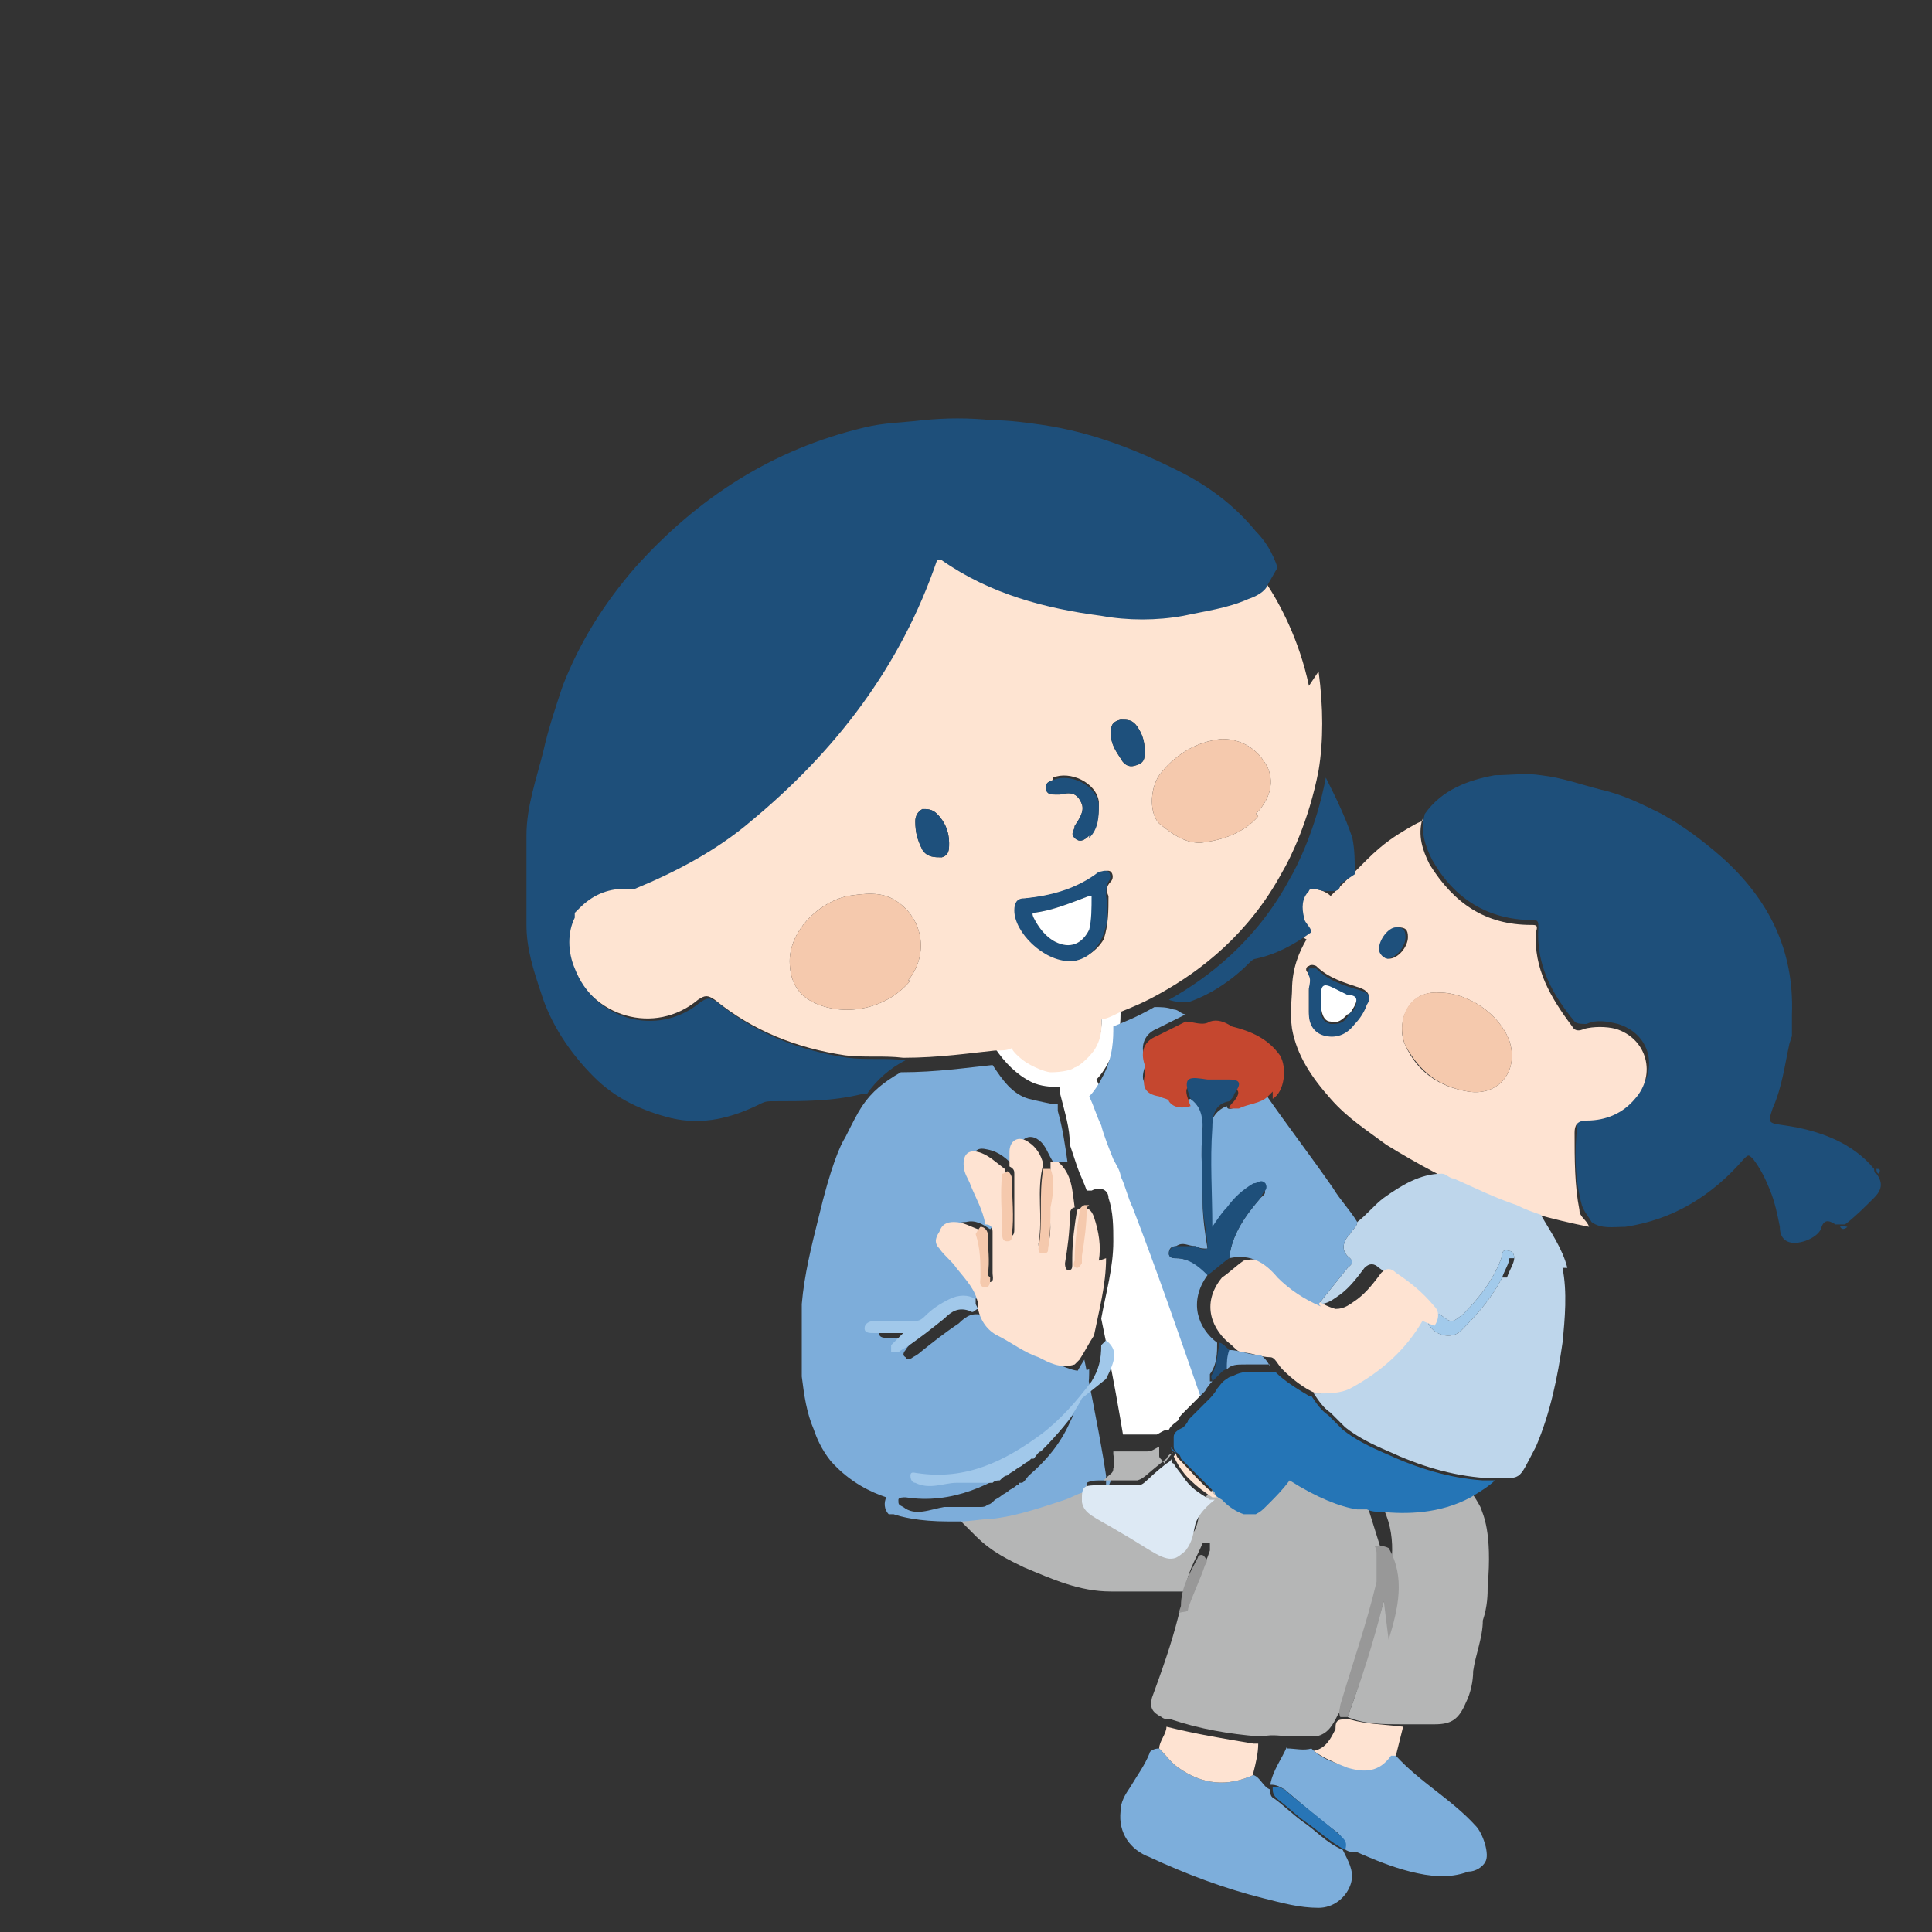 <?xml version="1.0" encoding="UTF-8"?>
<svg id="_レイヤー_1" data-name="レイヤー_1" xmlns="http://www.w3.org/2000/svg" version="1.1" viewBox="0 0 80 80">
  <rect x="0" y="0" width="80" height="80" fill="#333333" stroke="none"/>
  <!-- Generator: Adobe Illustrator 29.1.0, SVG Export Plug-In . SVG Version: 2.1.0 Build 142)  -->
  <defs>
    <style>
      .st0 {
        fill: #dde9f4;
      }

      .st1 {
        fill: #1f4d78;
      }

      .st2 {
        fill: #1e507c;
      }

      .st3 {
        fill: #7dadda;
      }

      .st4 {
        fill: #989898;
      }

      .st5 {
        fill: #fff;
      }

      .st6 {
        fill: #a1c8ea;
      }

      .st7 {
        fill: #a2caeb;
      }

      .st8 {
        fill: #fee3d2;
      }

      .st9 {
        fill: #f1f4f7;
      }

      .st10 {
        fill: #2575b6;
      }

      .st11 {
        fill: #1e4f7a;
      }

      .st12 {
        fill: #2875b6;
      }

      .st13 {
        fill: #bed6eb;
      }

      .st14 {
        fill: #7daedb;
      }

      .st15 {
        fill: #f5c9ad;
      }

      .st16 {
        fill: #c5472f;
      }

      .st17 {
        fill: #fee4d2;
      }

      .st18 {
        fill: #b5b6b6;
      }
    </style>
  </defs>
  <path class="st5" d="M46.1,42.5s0,0,0,0c0,0,0,0,0-.1,0,0,0,0,0,.1Z"/>
  <path class="st5" d="M41,44.1s0,0,0,0c0,0,0,0,0,0,0,0,0,0,0,0Z"/>
  <path class="st5" d="M49.7,57.8s0,0,0,0c-.2.2-.5.5-.7.7,0,0,0,0,0,0-.1.1-.2.2-.2.3,0,0,0,0,0,0,0,0,0,0,0,0-.1.1-.3.2-.4.4-.2,0-.3.1-.5.2,0,0-.2,0-.3,0,0,0-.2,0-.3,0,0,0,0,0-.1,0,0,0-.2,0-.3,0,0,0,0,0-.1,0,0,0,0,0-.1,0,0,0,0,0,0,0,0,0,0,0,0,0,0,0,0,0,0,0,0,0,0,0-.1,0,0,0,0,0-.1,0,0,0,0,0,0,0-.1-.6-.4-2.4-.9-4.8.2-1.1.5-2.1.5-3.2,0-.6,0-1.2-.2-1.8,0-.3-.3-.5-.7-.3,0,0-.2,0-.2,0-.1-.3-.3-.7-.4-1-.1-.3-.2-.6-.3-.9,0,0,0,0,0,0,0,0,0,0,0,0,0-.7-.2-1.3-.4-2.1,0-.1,0-.2,0-.3,0,0-.2,0-.3,0,0,0-.5,0-.9-.2-.6-.3-1.1-.8-1.5-1.4.3,0,.5,0,.7-.1,0,.1.3.4.6.6.5.3.9.4,1,.4.5,0,.9-.1,1-.2.1,0,.5-.3.8-.7.4-.6.3-1.2.3-1.3.2,0,.4-.1.8-.3,0,.5,0,1.2-.4,2-.2.4-.4.7-.6.9.2.4.3.8.5,1.2.2.5.4,1,.5,1.4,0,.2.2.5.3.7.2.4.3.9.5,1.3,1,2.6,1.9,5.2,2.8,7.8Z"/>
  <g>
    <path class="st18" d="M57.2,64.2c0,0,0,.1,0,.2,0,0,0,0,0,0,0,0,0,.1,0,.2,0,0,0,0,0,.1,0,0,0,0,0,0,0,0,0,0,0,0,0,0,0,0,0,0,0,0,0,0,0,.1,0,0,0,0,0,.1,0,0,0,0,0,0,0,0,0,0,0,0,0,0,0,0,0,0,0,0,0,0,0,.1-.4,1.7-1,3.4-1.5,5.1,0,.2-.2.4,0,.5-.2,0-.2.3-.3.4-.2.4-.4.8-.9.9-.3,0-.7,0-1,0-.4,0-.8-.1-1.2,0,0,0-.2,0-.2,0-1.2-.1-2.4-.3-3.6-.7-.1,0-.3,0-.4-.1-.4-.2-.5-.4-.4-.8.4-1.1.8-2.2,1.1-3.4,0-.2.3-.4.2-.7.1,0,.3,0,.4-.2.2-.6.5-1.2.7-1.8,0-.1,0-.2,0-.3-.1,0-.3,0-.3,0-.3.7-.7,1.3-.7,2-1,0-2,0-3.1,0-1.3,0-2.4-.5-3.6-1-.6-.3-1.3-.6-2-1.3-.4-.4-.7-.7-1-1,.1,0,.2,0,.4,0,.5,0,.9,0,1.3-.1.9-.1,1.7-.4,3.1-.8.3,0,.5-.2.8-.3,0,0,0,.2,0,.2,0,.4.5.6,1.5,1.2,1.4.9,1.9,1.3,2.4,1.1.2,0,.4-.3.4-.3.3-.3.3-.7.4-1.1,0-.3.3-.7.8-1,0,0-.1,0-.2,0,0,0,0,0,0,0,0,0,0,0,.1,0,0,0,.1,0,.2,0,0,0,.1,0,.2,0,0,0,0,0,0,0,.3.2.5.3.8.5,0,0,0,0,0,0,0,0,0,0,0,0,0,0,0,0,0,0,.3,0,.6,0,.8-.2,0,0,0,0,0,0,0,0,0,0,0,0,0,0,.1-.1.2-.2.2-.2.5-.6.8-.9,1.1.7,2.1,1,2.8,1.2.1,0,.2,0,.4,0,0,0,0,0,0,0,0,0,0,0,0,0,0,0,0,0,0,0,0,0,0,.2.1.3,0,0,0,0,0,0,0,0,0,0,0,0,0,0,0,0,0,.1,0,0,0,0,0,.1,0,0,0,0,0,0,0,0,0,0,0,0,0,0,0,0,0,0,0,0,0,0,0,0,0,0,0,0,0,0,0,0,0,0,0,0,0,0,0,0,0,0,0,0,0,0,0,0,0,0,0,0,0,0,0,0,0,.1,0,.2,0,0,0,0,0,0Z"/>
    <path class="st18" d="M61.6,65.7c0,.3,0,.8-.2,1.4,0,.7-.3,1.4-.4,2.1,0,.4-.1.9-.3,1.3-.3.7-.6.9-1.3.9-.5,0-1,0-1.4,0-.7,0-1.5,0-2.2-.3.6-1.6,1-3.2,1.5-4.8.3-1.2.6-2.5,0-3.8,1,.1,2.4.2,3.7-.6,0,0,.2.3.3.5.1.3.5,1,.3,3.3Z"/>
    <path class="st14" d="M55.7,76.8c.2.4.4.8.2,1.3-.2.5-.7.9-1.3.9-.8,0-1.5-.2-2.3-.4-1.6-.4-3.2-1-4.7-1.7-.8-.3-1.3-1-1.2-1.9,0-.4.2-.7.4-1,.3-.5.6-.9.8-1.4,0-.1.2-.2.4-.2.3.3.5.6.8.8,1,.7,2,.8,3.1.3.3.1.4.5.7.6,0,.2,0,.3.2.4.4.3.7.6,1.1.9.6.4,1,.9,1.7,1.2,0,0,0,0,0,0Z"/>
    <path class="st14" d="M53.3,72.4c.3,0,.7.1,1,0,.4.4.9.6,1.4.7.7.2,1.4.2,1.8-.5,0,0,0,0,0,0,0,0,.2,0,.3.1,1,1.1,2.3,1.8,3.3,2.9.3.3.6,1.2.4,1.5-.1.2-.4.4-.7.4-.8.3-1.6.2-2.4,0-.8-.2-1.5-.5-2.2-.8-.2,0-.4,0-.6-.2,0-.3,0-.4-.2-.6-.8-.6-1.5-1.2-2.2-1.8-.2-.1-.3-.2-.6-.2.1-.6.5-1.1.7-1.6Z"/>
    <path class="st8" d="M51.9,73.5c-1.1.5-2.1.4-3.1-.3-.3-.2-.5-.5-.8-.8,0-.3.3-.6.3-.9,1.2.3,2.4.5,3.6.7,0,0,.2,0,.2,0,0,.4-.1.8-.2,1.2Z"/>
    <path class="st8" d="M57.6,72.7c-.5.7-1.1.7-1.8.5-.5-.2-1-.4-1.4-.7.5-.1.7-.5.9-.9,0-.2,0-.4.3-.4.1,0,.2,0,.3,0,.7.2,1.4.2,2.2.3-.1.4-.2.8-.3,1.2,0,0,0,0,0,0Z"/>
    <path class="st12" d="M52.7,74c.2,0,.4,0,.6.2.7.6,1.5,1.2,2.2,1.8.2.2.3.3.2.6,0,0,0,0,0,0,0,0,0,0,0,0-.6-.3-1.1-.8-1.7-1.2-.4-.3-.7-.6-1.1-.9-.1-.1-.2-.2-.2-.4,0,0,0,0,0,0Z"/>
    <path class="st4" d="M48.9,66.5c0-.8.4-1.4.7-2,0-.1.2-.2.3,0,.1,0,.1.2,0,.3-.2.6-.5,1.2-.7,1.8,0,.2-.2.1-.4.2,0,0,0,0,0,0Z"/>
    <path class="st4" d="M57.3,66.3c-.4,1.6-.9,3.2-1.5,4.8-.1,0-.2,0-.3,0-.1-.2,0-.4,0-.5.5-1.7,1.1-3.4,1.5-5.1,0,0,0,0,0-.1,0,0,0,0,0,0,0,0,0,0,0,0,0,0,0,0,0,0,0,0,0,0,0-.1,0,0,0,0,0-.1,0,0,0,0,0,0,0,0,0,0,0,0,0,0,0,0,0,0,0,0,0,0,0-.1,0,0,0-.1,0-.2,0,0,0,0,0,0,0,0,0-.1,0-.2,0,0,0,0,0,0,0,0,0-.1,0-.2,0,0,0,0,0,0,0,0,0,0,0,0,0,0,0,0,0,0,0,0,0,0,0,0,0,0,0,0,0,0,0,0,0,0,0,0,0,0,0,0,0,0,0,0,0,0,0,0,0,0,0,0,0,0,0,0,0,0,0-.1,0,0,0,0,0-.1,0,0,0,0,0,0,0,0,0,0,0,0,0,0,0-.2-.1-.3,0,0,0,0,0,0,0,0,0,0,0,0,0,0,0,0,0,0,.2,0,.4,0,.6.1.7,1.2.4,2.5,0,3.8Z"/>
  </g>
  <path class="st11" d="M74.1,43.2c-.2.9-.3,1.8-.7,2.7-.2.6-.2.6.5.7,1.4.2,2.8.7,3.7,1.8,0,0,0,.2.1.2,0,0,0,0,0,0,0,0,0,0,0,0,.3.4.2.7-.1,1-.4.4-.8.8-1.2,1.1-.1,0-.2,0-.3,0,0,0,0,0-.1,0-.3-.2-.5-.2-.6.2-.2.4-1,.7-1.4.5-.2-.1-.3-.3-.3-.6-.1-.5-.2-1-.4-1.5-.2-.5-.4-.9-.7-1.3-.2-.2-.2-.2-.4,0-1.3,1.5-2.9,2.5-4.9,2.8-.5,0-1,.1-1.4-.2-.1-.2-.3-.4-.4-.7-.3-1.1-.3-2.2-.2-3.2,0-.3.1-.5.5-.5.8,0,1.5-.3,2-.9.9-1.1.5-2.5-.8-2.9-.4-.1-.9-.2-1.3,0-.2,0-.4,0-.5-.1-.9-1.1-1.6-2.3-1.5-3.9,0-.2,0-.3-.2-.3-1.9,0-3.3-.9-4.2-2.5-.3-.6-.5-1.2-.3-1.9.7-1,1.8-1.4,2.9-1.6.6,0,1.3-.1,1.9,0,.9.1,1.7.4,2.5.6.9.2,1.7.6,2.5,1,.9.5,1.7,1.1,2.5,1.8,0,0,0,0,0,0,1.9,1.7,3,3.8,2.9,6.5,0,.3,0,.6,0,.9,0,0,0,0,0,0Z"/>
  <path class="st14" d="M41,44.1s0,0,0,0c0,0,0,0,0,0,0,0,0,0,0,0Z"/>
  <path class="st14" d="M42.4,60.6c0,0-.2.1-.3.2,0,0,.2-.1.3-.2Z"/>
  <path class="st14" d="M44,48.1c0,0-.2,0-.3,0,0,0,.2,0,.3,0Z"/>
  <path class="st3" d="M46.2,60.8c0,.1-.1.2-.3.4,0,0,0,0-.1.1h0c-.5,0-.6,0-.8.1,0,0,0,0,0,0,0,.1-.1.3-.1.4h0c-.2,0-.5.2-.8.3-1.5.5-2.2.7-3.1.8-.4,0-.8.1-1.3.1-.1,0-.2,0-.4,0h0c-1.3,0-2-.2-2.3-.3,0,0-.1,0-.2,0-.2-.2-.2-.5-.1-.7-.6-.2-1.5-.6-2.3-1.5-.4-.5-.6-1-.7-1.3-.3-.7-.4-1.4-.5-2.2,0-1,0-2,0-3,.1-1.2.4-2.4.7-3.6.5-2.1.9-3,1.1-3.3.3-.6.5-1,.7-1.3.4-.6.9-1,1.6-1.4h0c1.5,0,2.8-.2,3.8-.3,0,0,0,0,0,0,.4.6.8,1.2,1.5,1.4.4.1.9.2.9.2.1,0,.2,0,.3,0,0,.1,0,.2,0,.3.2.7.3,1.4.4,2.1,0,0,0,0,0,0,0,0-.2,0-.3,0,0,0,0,0,0,0,0,0,0,0,0,0,0,0,0,0,0,0,0,0,0,0,0,0,0,0,0,0,0,0,0,0,0,0,0,0,0,0,0,0,0,0,0,0,0,0,0,0,0,0-.2,0-.3,0-.2-.3-.3-.7-.6-.9-.4-.3-.8,0-.8.4,0,.2,0,.4,0,.6,0,0-.2,0-.2.1-.3-.3-.6-.6-1.1-.7-.4-.1-.6,0-.6.5,0,.3.2.6.3.9.2.5.5,1,.6,1.6,0,0-.1.2-.2.3-.3-.2-.6-.4-1-.3-.3,0-.5.1-.6.4-.1.2,0,.5,0,.7.2.3.5.5.7.8.4.4.8.9.9,1.5-.3-.3-.7-.3-1.1,0-.3.2-.7.4-1,.7-.1.1-.3.2-.5.2-.5-.1-1,0-1.6,0-.2,0-.4,0-.4.3,0,.2.2.2.4.2.4,0,.8,0,1.2,0-.2.2-.4.3-.5.5,0,0-.2.2,0,.3,0,.1.2.1.3,0,0,0,.2-.1.3-.2.5-.4,1-.8,1.6-1.2.3-.3.6-.5,1.1-.3.1,0,.2,0,.3-.1,0,.5.4.9.8,1.1.6.3,1.1.7,1.7.9.5.2,1,.5,1.5.3,0,.5,0,1-.4,1.5-.6.9-1.3,1.6-2.1,2.2-1.5,1.1-3.2,1.9-5.1,1.6-.1,0-.3,0-.3.1,0,.2,0,.2.2.3.5.4,1.1.1,1.7,0,0,0,.1,0,.2,0,0,0,0,0,0,0,0,0,0,0,.1,0,0,0,.2,0,.2,0,0,0,0,0,0,0,0,0,.2,0,.2,0,0,0,0,0,.1,0,0,0,0,0,.1,0,0,0,0,0,.1,0,0,0,0,0,.1,0,0,0,0,0,0,0,0,0,0,0,.1,0,0,0,0,0,.1,0,0,0,0,0,.1,0,0,0,0,0,0,0,0,0,0,0,.1,0,.1,0,.2,0,.3-.1,0,0,0,0,0,0,0,0,0,0,0,0,0,0,0,0,0,0,.1,0,.2-.1.3-.2,0,0,.2-.1.3-.2,0,0,0,0,0,0,0,0,0,0,0,0,0,0,.2-.1.3-.2,0,0,.2-.1.3-.2,0,0,.1,0,.1-.1,0,0,0,0,.1,0,.1,0,.2-.2.3-.3.7-.6,1.3-1.3,1.7-2.2.4-.8.4-1.2,0-1.6.2-.3.4-.7.6-1,.5,2.4.8,4.1.9,4.8,0,0,0,.1,0,.1,0,.1,0,.4,0,.6Z"/>
  <path class="st14" d="M45.7,61.3s0,0-.1,0c0,0,0,0,0,0,0,0,0,0,.1,0h0Z"/>
  <path class="st8" d="M58.9,33.9c-.2.7,0,1.3.3,1.9,1,1.6,2.3,2.5,4.2,2.5.2,0,.3,0,.2.3-.1,1.5.6,2.7,1.5,3.9.1.2.3.2.5.1.4-.1.9-.1,1.3,0,1.3.4,1.7,1.9.8,2.9-.5.6-1.2.9-2,.9-.4,0-.5.2-.5.5,0,1.1,0,2.2.2,3.2,0,.3.3.4.4.7-1.5-.3-3-.7-4.4-1.3-1.4-.6-2.7-1.3-4-2.1-.8-.6-1.6-1.1-2.3-1.9-.8-.9-1.4-1.8-1.6-2.9-.1-.7,0-1.3,0-1.6,0-.9.3-1.6.6-2.1,0,0-.4-.2-.6-.6-.2-.5,0-1,.3-1.2,0,0,.2-.2.5-.3.4,0,.7.2.8.3.6-.6,1.1-1.1,1.5-1.5.7-.7,1.2-1,1.7-1.3.2-.1.3-.2.6-.3ZM59.6,41.1c-1.4-.1-1.8,1.4-1.4,2.2.5,1.1,1.4,1.7,2.6,1.9,1.3.2,2.1-.9,1.7-2.1-.4-1.1-1.7-2-2.9-2ZM54.2,41.5c0,.1,0,.3,0,.4,0,.5.3.8.7.9.5.1.9-.1,1.2-.5.2-.2.3-.5.5-.8.2-.3,0-.5-.3-.6-.6-.2-1.3-.4-1.8-.9,0,0-.2-.1-.3,0-.1,0-.2.2,0,.3.2.2.1.4,0,.6,0,.2,0,.4,0,.5ZM57.5,39.7c.4,0,.8-.5.8-.9,0-.3-.1-.4-.4-.4-.3,0-.7.5-.7.9,0,.3.1.4.4.4Z"/>
  <path class="st13" d="M64.9,52.5c-.2-.8-.7-1.5-1.1-2.2-.3-.1-.6-.2-1-.4-.9-.3-1.7-.7-2.6-1.1,0,0,0,0,0,0-.2,0-.3-.2-.5-.2-.9,0-1.7.5-2.4,1-.4.3-.7.7-1.1,1,0,.2-.2.3-.3.5-.3.3-.4.7,0,1,.2.2,0,.3-.1.4-.4.5-.8,1-1.2,1.5.4,0,.6-.2.9-.4.4-.3.7-.7,1-1.1.2-.2.4-.2.6,0,.6.4,1.1.8,1.6,1.4.2.2.2.5,0,.8-.7,1.2-1.7,2.1-3,2.8-.4.2-.9.2-1.3.2h0s0,0,0,0c0,0,0,0,0,0,.2.3.4.6.7.8,0,0,0,0,.1.1,0,0,0,0,.1.1,0,0,0,0,.1.1,0,0,0,0,.1.1,0,0,.1.1.2.2.5.4,1.1.7,1.8,1,1.3.6,2.6,1,4,1.1,0,0,0,0,.1,0,1.5,0,1.2.2,2-1.3,0,0,0,0,0,0,.6-1.4.9-2.9,1.1-4.3.1-1,.2-2.1,0-3.1ZM62.2,52.9c-.4.8-1,1.5-1.7,2.2-.4.4-1.2.2-1.4-.4,0-.2,0-.2.2-.3.1,0,.2,0,.3,0,.5.4.5.4,1,0,.7-.7,1.3-1.5,1.6-2.4,0-.1,0-.3.3-.2.1,0,.2.1.2.3,0,.2-.2.5-.3.8Z"/>
  <path class="st7" d="M62.5,52.1c0,.2-.2.5-.3.8-.4.8-1,1.5-1.7,2.2-.4.4-1.2.2-1.4-.4,0-.2,0-.2.2-.3.1,0,.2,0,.3,0,.5.4.5.4,1,0,.7-.7,1.3-1.5,1.6-2.4,0-.1,0-.3.3-.2.1,0,.2.1.2.3Z"/>
  <path class="st2" d="M76.2,50.8c0-.1.2,0,.3,0,0,0-.2.2-.3,0Z"/>
  <path class="st2" d="M77.8,48.6c0,0-.1,0-.1-.2.1,0,.2,0,.1.2Z"/>
  <path class="st2" d="M74.1,43.2s0,0,0,0c0,0,0,0,0,0,0,0,0,0,0,0Z"/>
  <path class="st2" d="M77.8,48.6s0,0,0,0c0,0,0,0,0,0,0,0,0,0,0,0Z"/>
  <path class="st3" d="M50.2,57.2c-.2.2-.3.4-.3.4,0,0,0,0,0,0,0,0,0,0,0,0,0,0-.1.1-.2.2-.9-2.6-1.8-5.2-2.8-7.8-.2-.4-.3-.9-.5-1.3,0-.2-.2-.5-.3-.7-.2-.5-.4-1-.5-1.4-.2-.4-.3-.8-.5-1.2.2-.2.4-.5.6-.9.4-.8.4-1.5.4-2,0,0,0,0,0,0,.5-.2,1-.4,1.7-.8.3,0,.5,0,.8.1.2,0,.3.2.5.2-.4.2-.8.4-1.2.6-.5.2-.7.7-.5,1.2,0,.1,0,.2,0,.4-.2.6,0,.8.6.9.1,0,.3,0,.4.2.3.3.6.3.9.2.4.3.6.7.5,1.2-.1,1,0,2.1,0,3.1,0,.6.1,1.3.2,1.9-.2,0-.3,0-.5-.1-.3,0-.5-.2-.8,0-.2,0-.3.1-.3.3,0,.2.2.2.3.2.5,0,1,.3,1.3.7-.8,1.1-.4,2.2.4,2.8,0,.4,0,.9-.3,1.3,0,.1,0,.2,0,.3Z"/>
  <path class="st14" d="M46.1,42.5s0,0,0,0c0,0,0,0,0-.1,0,0,0,0,0,.1Z"/>
  <path class="st8" d="M45.8,52.1c0,1.1-.3,2.2-.5,3.2-.2.3-.4.7-.6,1,0,0-.1.1-.2.2-.6.2-1.1-.1-1.5-.3-.6-.2-1.1-.6-1.7-.9-.4-.2-.7-.6-.8-1.1,0,0,0-.1,0-.2-.1-.6-.5-1-.9-1.5-.2-.3-.5-.5-.7-.8-.2-.2-.2-.4,0-.7.1-.3.3-.4.6-.4.4,0,.7.2,1,.3.1.6.1,1.2.2,1.8,0,.2,0,.4.2.4.3,0,.2-.2.2-.4,0-.6,0-1.1,0-1.7,0-.2-.1-.3-.3-.3-.1-.6-.4-1.1-.6-1.6-.1-.3-.3-.5-.3-.9,0-.4.2-.6.6-.5.4.1.7.4,1.1.7,0,.9,0,1.7,0,2.5,0,.2,0,.3.2.3.2,0,.2-.2.2-.3,0-.8,0-1.6,0-2.3,0-.1,0-.2-.2-.3,0-.2,0-.4,0-.6,0-.5.4-.7.8-.4.3.2.5.5.6.9-.3,1.1,0,2.2-.2,3.3,0,.1,0,.2.2.2.1,0,.2,0,.2-.2.2-.6,0-1.2.1-1.8,0-.5,0-1,0-1.6,0,0,0,0,0,0,0,0,0,0,0,0,0,0,0,0,0,0,0,0,0,0,0,0,0,0,0,0,0,0,0,0,0,0,0,0,0,0,0,0,0,0,0,0,0,0,0,0,0,0,.2,0,.3,0,0,0,0,0,0,0,.6.5.6,1.2.7,1.9-.1,0-.2.1-.2.3,0,.7-.1,1.4-.2,2,0,.1,0,.2.1.3.1,0,.2,0,.2-.2,0,0,0-.2,0-.3,0-.7.1-1.4.2-2,.4-.2.6,0,.7.3.2.6.3,1.2.2,1.8Z"/>
  <path class="st6" d="M44.8,57.9c-.4.8-1,1.5-1.7,2.2-.1,0-.2.2-.3.3,0,0,0,0-.1,0,0,0,0,0-.1.1,0,0-.2.1-.3.2,0,0-.2.1-.3.2,0,0,0,0,0,0,0,0,0,0,0,0,0,0-.2.1-.3.2-.1,0-.2.1-.3.2,0,0,0,0,0,0,0,0,0,0,0,0,0,0,0,0,0,0-.1,0-.2,0-.3.1,0,0,0,0-.1,0,0,0,0,0,0,0,0,0,0,0-.1,0,0,0,0,0-.1,0,0,0,0,0-.1,0,0,0,0,0,0,0,0,0,0,0-.1,0,0,0,0,0-.1,0,0,0,0,0-.1,0,0,0,0,0-.1,0,0,0-.2,0-.2,0,0,0,0,0,0,0,0,0-.2,0-.2,0,0,0,0,0-.1,0,0,0,0,0,0,0,0,0-.1,0-.2,0-.5,0-1.1.3-1.7,0-.1,0-.2-.1-.2-.3,0-.2.2-.1.3-.1,2,.3,3.6-.5,5.1-1.6.8-.6,1.5-1.4,2.1-2.2.3-.5.4-.9.4-1.5,0,0,.1-.1.2-.2.5.4.4.8,0,1.6Z"/>
  <path class="st6" d="M40.5,54.2c-.1,0-.2.2-.3.1-.5-.2-.8,0-1.1.3-.5.4-1,.8-1.6,1.2,0,0-.2.1-.3.2-.1,0-.2,0-.3,0,0-.1,0-.2,0-.3.1-.1.3-.3.5-.5-.4,0-.8,0-1.2,0-.2,0-.4,0-.4-.2,0-.2.2-.3.4-.3.5,0,1,0,1.6,0,.2,0,.3,0,.5-.2.3-.3.6-.5,1-.7.4-.2.8-.2,1.1,0,0,0,0,0,0,.2Z"/>
  <path class="st18" d="M45.7,61.3h0s0,0-.1,0c0,0,0,0,0,0,0,0,0,0,.1,0Z"/>
  <path class="st18" d="M48.6,60.1s0,0,0,0c0,0,0,0-.1.1,0,0,0,0,0,0,0,0-.1,0-.2.2-.9.7-.9.8-1.2.9-.1,0,0,0-1.2,0,0,0-.1,0-.2,0,0,0,0,0,.1-.1.2-.2.3-.2.3-.4.1-.2,0-.5,0-.6,0,0,0,0,0-.1,0,0,0,0,0,0,0,0,0,0,.1,0,0,0,0,0,.1,0,0,0,0,0,0,0,0,0,0,0,0,0,0,0,0,0,0,0,0,0,0,0,.1,0,0,0,0,0,.1,0,0,0,.2,0,.3,0,0,0,0,0,.1,0,0,0,.2,0,.3,0,0,0,.2,0,.3,0,.2,0,.3-.1.5-.2,0,0,0,.2,0,.4,0,0,0,0,0,0,0,0,0,0,0,0,0,0,0,0,0,0,0,.1.2.2.2.3Z"/>
  <path class="st15" d="M43.5,49.9c0,.6,0,1.2-.1,1.8,0,.1,0,.2-.2.2-.1,0-.2,0-.2-.2.2-1.1,0-2.2.2-3.3,0,0,.2,0,.3,0,.2.5.1,1.1,0,1.6Z"/>
  <path class="st15" d="M41.9,51.1c0,.2,0,.3-.2.3-.2,0-.2-.2-.2-.3,0-.8-.1-1.7,0-2.5,0,0,.1,0,.2-.1.1,0,.2.2.2.3,0,.8.1,1.6,0,2.3Z"/>
  <path class="st15" d="M41,52.9c0,.2,0,.4-.2.4-.3,0-.2-.3-.2-.4,0-.6,0-1.2-.2-1.8,0,0,.1-.2.2-.3.2,0,.3.2.3.3,0,.6.1,1.1,0,1.7Z"/>
  <path class="st15" d="M59.6,41.1c1.2,0,2.5.9,2.9,2,.4,1.2-.4,2.3-1.7,2.1-1.2-.2-2-.8-2.6-1.9-.4-.9,0-2.3,1.4-2.2Z"/>
  <path class="st2" d="M54.2,41.5c0-.2,0-.4,0-.5,0-.2.1-.4,0-.6-.1-.1,0-.2,0-.3.1,0,.2,0,.3,0,.5.5,1.1.7,1.8.9.4.1.5.3.3.6-.1.3-.3.6-.5.8-.3.4-.7.6-1.2.5-.5-.1-.7-.5-.7-.9,0-.1,0-.3,0-.4ZM54.7,41.4c0,0,0,.2,0,.3,0,.3,0,.6.4.7.3,0,.5,0,.7-.3,0,0,.1-.2.2-.2.2-.3.3-.5-.2-.6-.2,0-.4-.1-.6-.3-.3-.2-.5-.2-.5.3,0,0,0,.1,0,.2Z"/>
  <path class="st2" d="M57.5,39.7c-.2,0-.4-.2-.4-.4,0-.4.4-.9.7-.9.3,0,.4.1.4.4,0,.4-.4.9-.8.9Z"/>
  <path class="st8" d="M58.9,54.7c-.7,1.2-1.7,2.1-3,2.8-.4.2-.9.2-1.3.2h0s0,0,0,0c0,0,0,0,0,0,0,0,0,0-.1,0,0,0,0,0,0,0,0,0,0,0,0,0h0s0,0,0,0c0,0,0,0,0,0,0,0,0,0,0,0,0,0,0,0,0,0,0,0,0,0,0,0-.5-.2-1-.6-1.4-1-.2-.2-.3-.5-.5-.5-.4,0-.8-.2-1.2-.2-.1,0-.3-.2-.4-.3-.8-.6-1.3-1.7-.4-2.8.3-.2.6-.5.9-.7.8-.2,1.4.2,2,.8.5.5,1.1,1,1.8,1.2.4,0,.6-.2.9-.4.4-.3.7-.7,1-1.1.2-.2.4-.2.6,0,.6.4,1.1.8,1.6,1.4.2.2.2.5,0,.8Z"/>
  <path class="st14" d="M54.7,54.1c-.7-.3-1.3-.7-1.8-1.2-.5-.6-1.1-1-2-.8.1-1,.7-1.8,1.3-2.5.1-.1.3-.2.1-.4-.1-.2-.3-.1-.5,0-.4.2-.8.6-1.1,1-.2.2-.3.5-.6.8-.1-1.4-.2-2.8,0-4.1,0-.5.2-.9.7-1.1,0,.2.3.1.4,0,.4-.2.9-.1,1.2-.5.9,1.3,1.9,2.6,2.8,3.9.3.5.7.9,1,1.4,0,.2-.2.3-.3.5-.3.3-.4.7,0,1,.2.2,0,.3-.1.4-.4.5-.8,1-1.2,1.5Z"/>
  <path class="st1" d="M50.9,55.9c0,.3,0,.5-.1.8h0c0,0-.1,0-.2.1-.1.1-.3.3-.4.4,0-.1-.1-.2,0-.3.2-.4.2-.8.3-1.3.1,0,.3.2.4.3Z"/>
  <path class="st15" d="M45,50c0,.7-.1,1.4-.2,2,0,.1,0,.2,0,.3,0,0-.1.2-.2.2-.1,0-.2-.1-.1-.3,0-.7.1-1.4.2-2,0-.1,0-.2.2-.3,0,0,.2,0,.2,0Z"/>
  <path class="st16" d="M52.7,45.2c0,0-.1.1-.2.2-.3.3-.8.3-1.2.5-.1,0-.3,0-.4,0,0-.1.1-.2.2-.3.3-.4.2-.5-.2-.6-.3,0-.6,0-.9,0-.8,0-1.1-.2-.7.8-.3.1-.7.1-.9-.2,0-.1-.2-.1-.4-.2-.6-.1-.7-.4-.6-.9,0-.1,0-.2,0-.4-.2-.6,0-1,.5-1.2.4-.2.8-.4,1.2-.6.3,0,.7.2,1,0,.3-.1.6,0,.9.2.8.2,1.5.5,2,1.2.3.5.2,1.5-.3,1.8Z"/>
  <path class="st11" d="M52.2,49.6c-.6.7-1.2,1.5-1.3,2.5-.3.2-.6.5-.9.7-.4-.4-.8-.7-1.3-.7-.1,0-.3,0-.3-.2,0-.2.2-.3.3-.3.3,0,.5,0,.8,0,.1,0,.2.2.5.1,0-.6-.2-1.3-.2-1.9,0-1-.1-2.1,0-3.1,0-.5-.1-.9-.5-1.2-.4-1,0-.9.7-.8.3,0,.6,0,.9,0,.5,0,.5.2.2.6,0,.1-.1.2-.2.3-.6.1-.7.6-.7,1.1-.1,1.4,0,2.7,0,4.1.2-.3.4-.6.6-.8.3-.4.6-.7,1.1-1,.2,0,.3-.2.5,0,.1.2,0,.3-.1.4Z"/>
  <path class="st5" d="M54.7,41.4c0,0,0-.1,0-.2,0-.4.1-.5.5-.3.2.1.4.2.6.3.5,0,.4.3.2.6,0,0-.1.2-.2.2-.2.2-.4.4-.7.3-.3,0-.4-.4-.4-.7,0,0,0-.2,0-.3Z"/>
  <g>
    <path class="st2" d="M55.5,36.6s0,0,0,0c0,.2-.1.3-.3.3,0,0-.2,0-.3,0-.2,0-.4-.1-.5-.1,0,0,0,0,0,0,0,0,0,0,0,0,0,0,0,0,0,0,0,0-.2,0-.2.1,0,0,0,0,0,0,0,0,0,0,0,0,0,0,0,0,0,0,0,0,0,0,0,0,0,0,0,0,0,0,0,0,0,0,0,0-.3.3-.3.7-.2,1.1h0s0,0,0,0c0,.2.3.4.3.6-.7.5-1.4.9-2.3,1.1-.1,0-.2.1-.3.2-.7.7-1.6,1.3-2.5,1.6-.3,0-.5,0-.8-.1,1.6-.9,3.6-2.4,5-5,.3-.5,1.1-2.1,1.5-4.2,0,0,0,0,0,0,.4.8.8,1.6,1.1,2.5.1.5.1,1,.1,1.5Z"/>
    <path class="st8" d="M46.1,42.4s0,0,0,.1c0,0,0,0,0,0,0,0,0,0,0-.1ZM40.9,44s0,0,0,0c0,0,0,0,0,0,0,0,0,0,0,0ZM34.7,44.3c.7.1,1.3.1,2.4.1-.8,0-1.6,0-2.4-.1Z"/>
    <path class="st17" d="M54.2,28.4c-.4-1.9-1.2-3.4-1.8-4.3-.1.3-.5.5-.8.6-.9.4-1.8.5-2.7.7-1.1.2-2.3.2-3.4,0-2.3-.3-4.6-.9-6.6-2.3-.1,0-.2,0-.2,0,0,0,0,0,0,0,0,0,0,0,0,0,0,0,0,0,0,0,0,0,0,0,0,0-1.5,4.4-4.2,7.9-7.7,10.8-1.4,1.2-3.1,2.1-4.8,2.8-.1,0-.3,0-.4,0-.8,0-1.4.3-1.9.8,0,0,0,0-.1.1,0,0,0,0-.1.1,0,0,0,0,0,0,0,0,0,0,0,.1,0,0,0,0,0,.1-.3.6-.3,1.4,0,2.1.8,2.1,3.4,2.9,5.2,1.4.3-.2.4-.2.7,0,1.6,1.3,3.4,2,5.4,2.3.8.1,1.6,0,2.4.1h0c1.5,0,2.8-.2,3.8-.3,0,0,0,0,0,0,0,0,0,0,0,0,.3,0,.5,0,.7-.1,0,.1.3.4.6.6.5.3.9.4,1,.4.5,0,.9-.1,1-.2.1,0,.5-.3.8-.7.4-.6.3-1.2.3-1.3.2,0,.4-.1.8-.3,0,0,0,0,0-.1,0,0,0,0,0,.1.5-.2,1-.4,1.7-.8,1.6-.9,3.6-2.4,5-5,.3-.5,1.1-2.1,1.5-4.2.2-1.2.2-2.6,0-4.1ZM37.7,40.6c-.9,1.1-2.5,1.5-3.8,1-.8-.3-1.2-.9-1.2-1.8,0-1.2,1.1-2.4,2.4-2.7.7-.1,1.4-.2,2,.2,1.1.7,1.4,2.2.5,3.3ZM39,35.5c-.3,0-.6,0-.8-.3-.2-.4-.3-.7-.3-1.2,0-.2.1-.4.3-.5.2,0,.4,0,.6.2.3.3.5.7.5,1.2,0,.3,0,.5-.3.6ZM43.6,32.2c.7-.3,1.8.2,1.9,1,0,.5,0,1-.4,1.4-.2.2-.4.3-.6.1-.2-.2,0-.3,0-.5.2-.3.4-.6.3-.9-.2-.5-.5-.5-.9-.4-.1,0-.2,0-.2,0-.2,0-.3,0-.4-.2,0-.2,0-.3.3-.4ZM46,36.5c-.2.2-.2.4-.1.6,0,.6,0,1.2-.2,1.8-.3.5-.8.8-1.3.9-1,0-2.3-1.2-2.3-2.1,0-.3.1-.4.4-.5,1.1-.1,2.2-.4,3.1-1.1.1,0,.3-.1.4,0,.1.1.1.3,0,.4ZM47,31.7c-.3.1-.5-.1-.6-.3-.2-.3-.4-.6-.4-1,0-.3,0-.5.4-.6.3,0,.5,0,.7.3.2.3.3.6.3,1,0,.3,0,.5-.4.6ZM52.1,33.8c-.6.7-1.5,1-2.4,1.1-.7,0-1.2-.4-1.7-.8-.4-.4-.4-1.4,0-2,.6-.8,1.5-1.4,2.6-1.5.8,0,1.5.4,1.9,1.2.3.7,0,1.4-.5,1.9Z"/>
    <path class="st11" d="M52.5,24.2c-.1.3-.5.5-.8.6-.9.4-1.8.5-2.7.7-1.1.2-2.3.2-3.4,0-2.3-.3-4.6-.9-6.6-2.3-.1,0-.2,0-.2,0,0,0,0,0,0,0,0,0,0,0,0,0,0,0,0,0,0,0,0,0,0,0,0,0-1.5,4.4-4.2,7.9-7.7,10.8-1.4,1.2-3.1,2.1-4.8,2.8-.1,0-.3,0-.4,0-.8,0-1.4.3-1.9.8,0,0,0,0-.1.1s0,0-.1.1c0,0,0,0,0,0,0,0,0,0,0,.1,0,0,0,0,0,.1-.3.6-.3,1.4,0,2.1.8,2.1,3.4,2.9,5.2,1.4.3-.2.4-.2.7,0,1.6,1.3,3.4,2,5.4,2.3.8.1,1.6,0,2.4.1-.6.3-1.2.8-1.6,1.4,0,0-.2,0-.2,0-1.2.3-2.4.3-3.7.3-.2,0-.3,0-.5.1-1.2.6-2.4.9-3.7.6-1.2-.3-2.3-.8-3.2-1.7-1-1-1.8-2.2-2.2-3.5-.3-.9-.6-1.8-.6-2.8,0-1.2,0-2.4,0-3.7,0-1.2.4-2.3.7-3.5.2-.9.5-1.8.8-2.7.7-1.8,1.7-3.4,3-4.9,2.6-2.9,5.7-4.9,9.5-5.8.8-.2,1.6-.2,2.4-.3,1-.1,1.9-.1,2.9,0,.7,0,1.4.1,2.1.2,2,.3,3.8,1,5.6,1.9,1.2.6,2.3,1.4,3.2,2.5.4.4.7.9.9,1.5Z"/>
    <path class="st15" d="M37.7,40.6c-.9,1.1-2.5,1.5-3.8,1-.8-.3-1.2-.9-1.2-1.8,0-1.2,1.1-2.4,2.4-2.7.7-.1,1.4-.2,2,.2,1.1.7,1.4,2.2.5,3.3Z"/>
    <path class="st15" d="M52.1,33.8c-.6.7-1.5,1-2.4,1.1-.7,0-1.2-.4-1.7-.8-.4-.4-.4-1.4,0-2,.6-.8,1.5-1.4,2.6-1.5.8,0,1.5.4,1.9,1.2.3.7,0,1.4-.5,1.9Z"/>
    <path class="st2" d="M45.9,36.1c-.1-.1-.3,0-.4,0-.9.7-2,1-3.1,1.1-.3,0-.4.2-.4.5,0,.9,1.2,2.1,2.3,2.1.5,0,1-.3,1.3-.9.3-.6.3-1.2.2-1.8,0-.2,0-.4.1-.6.1-.1.1-.3,0-.4ZM45.1,38.5c-.3.6-.8.8-1.4.5-.4-.2-.7-.6-.9-1,0,0-.1-.2,0-.2.8-.1,1.5-.4,2.3-.7,0,.5,0,1-.1,1.4Z"/>
    <path class="st2" d="M45.1,34.6c-.2.2-.4.3-.6.1-.2-.2,0-.3,0-.5.2-.3.4-.6.3-.9-.2-.5-.5-.5-.9-.4-.1,0-.2,0-.2,0-.2,0-.3,0-.4-.2,0-.2,0-.3.3-.4.7-.3,1.8.2,1.9,1,0,.5,0,1-.4,1.4Z"/>
    <path class="st2" d="M39,35.5c-.3,0-.6,0-.8-.3-.2-.4-.3-.7-.3-1.2,0-.2.1-.4.3-.5.2,0,.4,0,.6.2.3.3.5.7.5,1.2,0,.3,0,.5-.3.6Z"/>
    <path class="st2" d="M47,31.7c-.3.1-.5-.1-.6-.3-.2-.3-.4-.6-.4-1,0-.3,0-.5.4-.6.3,0,.5,0,.7.3.2.3.3.6.3,1,0,.3,0,.5-.4.6Z"/>
    <path class="st5" d="M45.2,37.1c0,.5,0,1-.1,1.4-.3.6-.8.8-1.4.5-.4-.2-.7-.6-.9-1,0,0-.1-.2,0-.2.8-.1,1.5-.4,2.3-.7Z"/>
  </g>
  <g>
    <g>
      <path class="st17" d="M50.5,62s0,0,0,0c0,0-.1,0-.2,0,0,0,0,0-.1,0-.3-.2-.6-.4-1-.8-.2-.2-.4-.5-.5-.7,0,0-.1-.2-.1-.2,0,0,0,0,.1-.1,0,0,0,.1.1.2.5.5.9,1,1.4,1.4,0,0,.1.1.3.3Z"/>
      <path class="st8" d="M50.4,62s0,0-.1,0c0,0-.1,0-.2,0,0,0,0,0,0,0,0,0,0,0,.1,0,0,0,.1,0,.2,0Z"/>
      <path class="st0" d="M50.3,62.1c-.5.4-.7.7-.8,1-.1.4-.1.7-.4,1.1,0,0-.2.2-.4.3-.5.2-1-.3-2.4-1.1-1-.6-1.4-.7-1.5-1.2,0,0,0-.1,0-.2h0c0-.1,0-.3.1-.4,0,0,0,0,0,0,.1-.1.3-.1.8-.1,0,0,0,0-.1,0,0,0,0,0,0,0,0,0,0,0,.1,0,0,0,.1,0,.2,0,1.1,0,1,0,1.2,0,.3,0,.3-.2,1.2-.9,0,0,.2-.1.2-.2,0,0,0,0,0,0,0,0,0,.2.1.2.1.2.3.4.5.7.3.4.7.6,1,.8,0,0,0,0,0,0,0,0,.1,0,.2,0Z"/>
      <path class="st9" d="M45.7,61.3s0,0-.1,0c0,0,0,0,0,0,0,0,0,0,.1,0h0Z"/>
      <path class="st9" d="M50.3,62.1c0,0-.1,0-.2,0,0,0,0,0,0,0,0,0,.1,0,.2,0Z"/>
    </g>
    <path class="st12" d="M48.4,59.8c0-.1,0-.2,0-.4,0,0,0,.2,0,.4Z"/>
    <path class="st12" d="M48.6,60.1s0,0,0,0c0,0,0,0-.1-.1,0,0,0,0,0-.1,0,.1.2.2.2.3Z"/>
    <path class="st12" d="M51.5,62.5c0,0-.1,0-.2,0-.3-.1-.5-.3-.7-.4.3.2.5.3.8.5Z"/>
    <path class="st12" d="M54.1,57.5s0,0,.1,0c0,0,0,0,0,0,0,0,0,0,0,0Z"/>
    <path class="st12" d="M54.3,57.6s0,0,0,0h0s0,0,0,0c0,0,0,0,0,0Z"/>
    <path class="st12" d="M54.6,57.7h0s0,0,0,0c0,0,0,0-.1,0,0,0,0,0,0,0,0,0,0,0,0,0,0,0,0,0,0,0,0,0,0,0,.1,0Z"/>
    <path class="st12" d="M54.6,57.7s0,0,0,0h0s0,0,0,0Z"/>
    <path class="st3" d="M52.6,56.5s-.2,0-.4,0h0c-.2,0-.4,0-.6,0-.4,0-.6,0-.8.2,0,0,0,0,0,0,0-.3,0-.5.1-.8.4,0,.8.2,1.2.2.2,0,.4.3.5.5Z"/>
    <path class="st10" d="M61.9,61.3c-.2.2-.5.4-1,.7-1.3.7-2.7.7-3.7.6-.2,0-.4,0-.6-.1-.1,0-.3,0-.4,0-.7-.1-1.7-.5-2.8-1.2-.3.4-.6.7-.8.9,0,0-.1.1-.2.2,0,0,0,0,0,0-.1.1-.2.2-.4.3-.1,0-.3,0-.5,0,0,0,0,0,0,0,0,0,0,0,0,0-.3-.1-.6-.3-.8-.5,0,0,0,0,0,0,0,0,0,0-.1-.1-.2-.1-.3-.2-.3-.3-.5-.5-.9-.9-1.4-1.4,0,0,0-.1-.1-.2,0,0,0,0,0,0,0,0-.2-.1-.2-.3,0,0,0,0,0,0,0,0,0,0,0,0,0,0,0,0,0,0,0-.1,0-.3,0-.4,0-.2.2-.3.4-.4,0,0,0,0,0,0,0,0,0,0,0,0,0,0,.2-.2.2-.3,0,0,0,0,0,0,.2-.2.5-.5.7-.7,0,0,0,0,0,0,0,0,.1-.1.2-.2,0,0,0,0,0,0,0,0,0,0,0,0,0,0,.2-.2.3-.4.1-.1.2-.3.4-.4,0,0,.1-.1.2-.1h0s0,0,0,0c.2-.1.4-.2.8-.2.2,0,.4,0,.6,0h0c.2,0,.4,0,.4,0,.4.4.9.7,1.4,1,0,0,0,0,0,0,0,0,0,0,0,0,0,0,0,0,0,0,0,0,0,0,0,0,0,0,0,0,0,0h0s0,0,0,0c0,0,0,0,0,0,0,0,0,0,.1,0,0,0,0,0,0,0,0,0,0,0,0,0,0,0,0,0,0,0,0,0,0,0,0,0,.2.3.4.6.7.8,0,0,0,0,.1.1,0,0,0,0,.1.1,0,0,0,0,.1.1,0,0,0,0,.1.1,0,0,.1.1.2.2.5.4,1.1.7,1.8,1,1.3.6,2.6,1,4,1.1,0,0,0,0,.1,0Z"/>
    <path class="st10" d="M54.1,57.5s0,0,.1,0c0,0,0,0,0,0,0,0,0,0,0,0Z"/>
    <path class="st10" d="M54.3,57.6s0,0,0,0h0s0,0,0,0Z"/>
    <path class="st10" d="M54.5,57.7s0,0-.1,0c0,0,0,0,0,0,0,0,0,0,0,0,0,0,0,0,0,0,0,0,0,0,0,0Z"/>
  </g>
</svg>